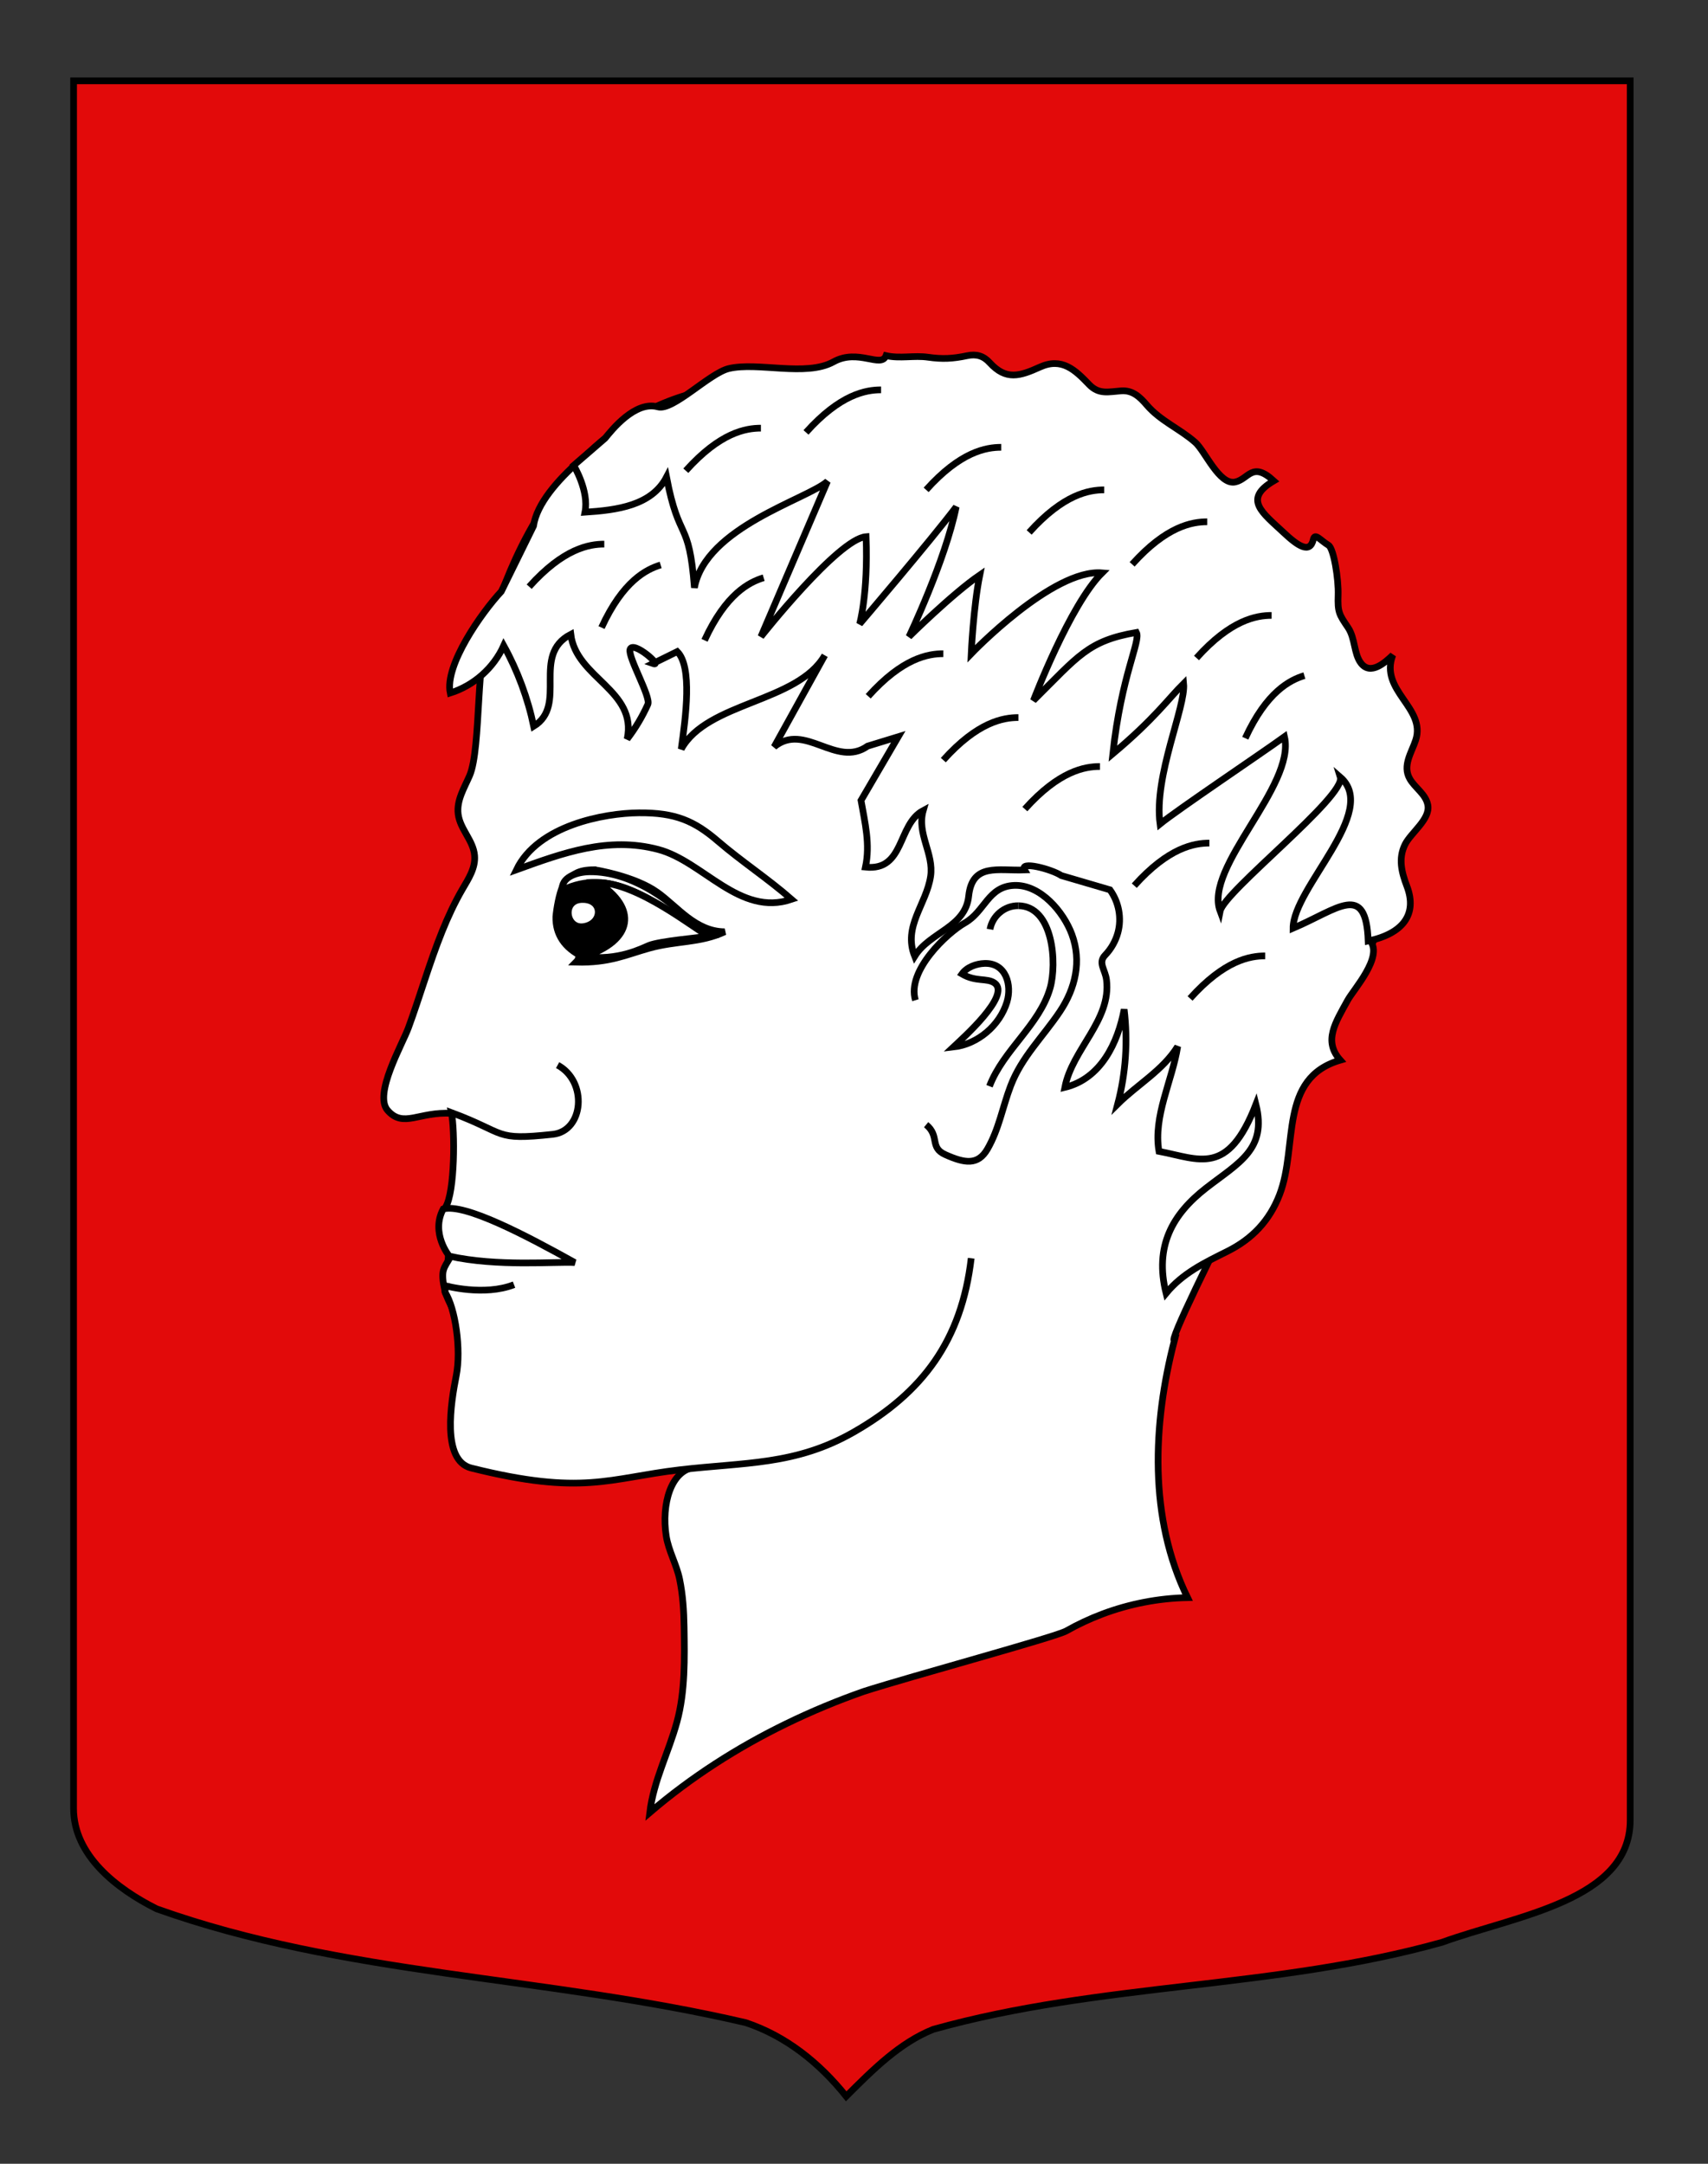 <?xml version="1.0" encoding="utf-8"?>
<!-- Generator: Adobe Illustrator 15.1.0, SVG Export Plug-In . SVG Version: 6.00 Build 0)  -->
<!DOCTYPE svg PUBLIC "-//W3C//DTD SVG 1.1//EN" "http://www.w3.org/Graphics/SVG/1.1/DTD/svg11.dtd">
<svg version="1.1" id="Calque_1" xmlns="http://www.w3.org/2000/svg" xmlns:xlink="http://www.w3.org/1999/xlink" x="0px" y="0px"
	 width="255.118px" height="323.148px" viewBox="0 0 255.118 323.148" enable-background="new 0 0 255.118 323.148"
	 xml:space="preserve">
<rect x="0" y="0" width="255.118" height="323.148" fill="#333333" stroke="none"/>
<path fill="#E20A0A" stroke="#000000" d="M10.994,12.075c78,0,154.504,0,232.504,0c0,135.583,0,149.083,0,259.75
	c0,12.043-17.104,14.25-28.104,18.25c-25,7-51,6-76,13c-5,2-9,6-13,10c-4-5-9-9-15-11c-30-7-60-7-88-17c-6-3-12.406-8-12.406-15
	C10.994,246.533,10.994,148.45,10.994,12.075z"/>
<g id="Tete_1_">
	<path fill="#FFFFFF" stroke="#000000" d="M66.462,192.963c19.951,49.999,133.777-46.927,138.698-53.203
		c17.468-22.274-27.243-55.126-31.49-53.764c-2.892,1.979-25.763-16.154-30.047-20.432C87.375,37.92,74.875,89.361,73.273,93.287
		c-2.27,3.969-1.346,18.411-3.131,22.554c-0.784,1.82-1.971,3.679-1.705,5.753c0.287,2.259,2.254,3.9,2.451,6.181
		c0.158,1.854-0.924,3.482-1.812,5.008c-1.174,2.021-2.16,4.147-3.034,6.313c-1.901,4.719-3.286,9.624-5.038,14.397
		c-0.918,2.502-5.21,9.906-3.118,12.324c2.356,2.721,4.716,0.143,9.538,0.463C68.867,170.368,66.462,192.963,66.462,192.963z"/>
	<path id="Cou" fill="#FFFFFF" stroke="#000000" d="M103.82,219.142c-3.635,0.373-5.045,5.566-4.309,10.264
		c0.345,2.203,1.544,4.236,1.998,6.439c0.486,2.346,0.639,4.747,0.675,7.138c0.072,4.677,0.173,9.606-1.062,14.153
		c-1.254,4.614-3.482,8.746-4.069,13.563c6.187-5.299,13.085-9.72,20.407-13.278c3.75-1.824,7.608-3.429,11.545-4.809
		c7.087-2.279,28.624-8.112,30.263-9.04c1.726-0.977,3.525-1.819,5.38-2.518c4.065-1.532,8.39-2.366,12.734-2.455
		c-5.809-11.854-5.22-25.929-1.959-38.431c-1.874,0.854,25.25-51.595,29.897-59.929c-4.367,4.922-31.893,12.382-29.968,9.936"/>
	<path id="Menton_1_" fill="#FFFFFF" stroke="#000000" d="M66.462,192.963c1.562,2.404,2.454,8.608,1.683,12.5
		c-0.781,3.939-2.234,12.663,2.243,13.782c16.667,4.167,20.563,1.512,31.119,0.267c9.725-1.148,17.298-0.649,26.011-5.635
		c10.338-5.915,16.105-13.702,17.548-25.961"/>
	<path fill="#FFFFFF" stroke="#000000" d="M83.289,159.07c4.533,2.459,3.92,9.835-0.721,10.336c-8.894,0.962-6.73-0.12-15.144-3.245
		c0.541,2.623,0.543,11.876-0.882,14.144l0.762,7.371c-1.021,1.813-1.562,1.922-0.842,5.168"/>
	<path fill="#FFFFFF" stroke="#000000" d="M67.104,187.595c7.149,1.619,15.983,0.785,18.749,0.961
		c-7.313-4.068-16.447-8.877-19.651-7.995C64.278,184.167,67.104,187.595,67.104,187.595z"/>
	<path fill="#FFFFFF" stroke="#000000" d="M76.777,191.859c-4.486,1.762-10.256,0.16-10.256,0.16"/>
	<g id="Oreille">
		<path fill="#FFFFFF" stroke="#000000" d="M138.335,167.965c2.095,1.737,0.444,3.402,2.885,4.486
			c2.884,1.282,4.848,1.618,6.278-0.855c1.715-2.964,2.257-6.283,3.465-9.443c1.652-4.324,4.84-7.329,7.359-11.099
			c2.314-3.466,3.258-7.502,1.783-11.507c-1.226-3.326-4.683-7.474-8.618-7.316c-3.92,0.157-4.348,3.888-7.384,5.607
			c-2.622,1.486-8.713,7.151-7.371,11.538"/>
		<path fill="#FFFFFF" stroke="#000000" d="M152.104,135.264c5.27,0.077,5.781,8.667,4.755,12.275
			c-1.583,5.552-6.979,9.233-9.063,14.685"/>
		<path fill="#FFFFFF" stroke="#000000" d="M147.042,143.886c3.219-0.124,4.142,3.214,3.358,5.772
			c-1.069,3.494-4.361,6.301-7.994,6.71c1.306-1.229,8.678-7.76,6.146-9.559c-1.132-0.8-2.765-0.12-4.869-1.352
			C144.413,144.432,145.825,143.924,147.042,143.886"/>
		<path fill="#FFFFFF" stroke="#000000" d="M147.875,138.791c0.353-2.018,2.181-3.557,4.23-3.523"/>
	</g>
	<g id="Oeil_1_">
		<path stroke="#000000" d="M98.186,133.265c3.043,2.172,5.688,5.843,10.064,5.89c-3.674,1.716-7.171,1.313-11.28,2.456
			c-3.444,0.957-5.902,2.217-10.938,2.086c0.646-0.644,0.007-0.723,0.984-0.822c-2.695-1.3-4.05-3.341-3.989-5.96
			c0.097-1.11,0.467-3.41,1.067-4.689c1.303-1.637,2.159-2.331,4.728-2.331C88.823,129.895,94.76,130.82,98.186,133.265z"/>
		<path fill="#FFFFFF" stroke="#000000" d="M88.093,130.198c-1.998,0.019-4.312,0.839-4.104,2.752
			c7.163-3.486,13.424,1.501,20.396,6.068C100.809,134.811,94.5,130.131,88.093,130.198"/>
		<path fill="#FFFFFF" stroke="#000000" d="M86.838,134.339c-2.948,0.146-2.337,4.429,0.32,4.047
			c2.974-0.426,3.001-4.209-0.317-4.046"/>
		<path fill="#FFFFFF" stroke="#000000" d="M89.278,131.803c5.938,3.767,5.408,8.66-2.043,11.06
			c5.138,0.694,8.741-1.292,9.694-1.667c1.691-0.665,7.323-1.124,8.906-1.388C103.933,138.883,95.288,131.803,89.278,131.803z"/>
	</g>
	<g id="Cheveux_1_">
		<path fill="#FFFFFF" stroke="#000000" d="M92.502,64.26c0,0-11.859,7.627-12.819,14.303l-4.808,9.772
			c-2.915,3.123-8.489,10.996-7.628,15.166c3.526-1.115,6.479-3.729,7.992-7.08c2.081,3.769,3.593,7.841,4.478,12.046
			c5.162-3.174-0.445-10.615,5.54-13.737c0.788,6.563,9.965,8.33,8.419,15.641c1.227-1.601,2.265-3.342,3.091-5.177
			c0.492-1.095-2.998-7.047-2.662-8.198c0.421-1.437,5.057,2.675,3.422,2.103l3.63-1.785c2.283,2.265,1.266,9.765,0.596,14.56
			c3.888-7.063,17.368-6.936,21.439-14.003l-7.562,13.665c4.584-3.734,9.282,3.215,13.961-0.106l4.578-1.403l-5.562,9.514
			c0.591,3.365,1.393,6.54,0.662,9.959c5.899,0.623,4.737-6.375,8.63-8.454c-0.999,3.484,1.619,6.417,1.1,9.842
			c-0.638,4.204-4.152,7.45-2.378,11.927c2.273-3.649,7.573-4.284,8.066-8.977c0.525-5.005,4.377-3.761,8.345-3.915
			c-0.832-1.401,4.016-0.139,5.496,0.84l7.262,2.128c1.329,1.834,1.777,4.224,1.182,6.405c-0.342,1.249-0.999,2.414-1.902,3.349
			c-1.109,1.148,0.012,2.146,0.205,3.704c0.741,6.014-5.125,10.347-6.225,16.049c5.385-1.294,7.927-6.679,8.861-11.65
			c0.574,4.717,0.246,9.535-0.963,14.133c2.947-2.921,6.729-5.015,8.957-8.595c-0.806,5.122-3.695,10.428-2.794,15.662
			c6.068,1.162,10.282,3.795,14.481-7.01c1.683,6.73-2.579,8.709-7.452,12.499c-5.003,3.894-7.733,8.668-5.968,15.713
			c2.475-3.001,5.715-4.556,9.131-6.255c3.727-1.857,6.319-4.584,7.819-8.473c2.803-7.268-0.21-17.394,9.071-20.092
			c-2.558-2.849-0.752-5.574,1.121-8.977c0.854-1.553,5.288-6.435,3.365-8.819c0,0,8.332-47.036-40.705-66.421
			C144.741,66.508,92.502,64.26,92.502,64.26z"/>
		<path fill="#FFFFFF" stroke="#000000" d="M90.38,65.453c0.961-1.192,4.494-5.649,7.892-4.687c2.244,0.635,7.688-5.025,10.577-5.72
			c4.322-1.041,11.538,1.271,15.65-1.01c3.684-2.042,7.104,1.01,7.844-0.92c2.074,0.473,4.185-0.067,6.279,0.234
			c2.161,0.31,3.728,0.222,5.845-0.228c1.366-0.289,2.435,0.026,3.357,1.039c2.442,2.681,4.495,2.023,7.512,0.659
			c3.27-1.479,5.245,0.422,7.347,2.616c1.456,1.521,2.907,1.073,4.786,0.935c1.702-0.124,2.791,0.914,3.816,2.111
			c2.05,2.397,4.922,3.534,7.247,5.585c1.478,1.304,3.578,6.422,5.966,5.917c2.025-0.431,2.516-3.142,5.758-0.17
			c-4.673,2.748-1.638,4.793,1.442,7.692c2.174,2.044,3.97,3.26,4.471,1.043c0.229-1.02,1.046,0.146,2.261,0.88
			c0.789,0.477,1.522,5.083,1.441,7.452c-0.086,2.523,0.141,2.869,1.473,4.83c1.095,1.619,0.861,3.92,1.936,5.325
			c1.438,1.881,3.602-0.092,4.757-1.196c-2.039,5.307,5.005,7.857,3.419,12.694c-0.608,1.855-1.999,3.795-0.893,5.757
			c0.777,1.38,2.39,2.281,2.703,3.919c0.41,2.145-2.547,4.144-3.417,5.938c-1.015,2.091-0.494,4.134,0.292,6.2
			c1.601,4.202-0.592,7.09-5.781,8.185c-0.32-8.899-4.488-4.768-11.219-1.907c0-6.038,12.965-17.443,7.052-22.564
			c0.888,2.83-17.383,17.111-17.948,20.022c-2.46-6.591,11.297-18.671,9.614-26.06c-3.525,2.542-15.945,10.885-18.589,13.03
			c-0.962-7.151,3.866-17.495,3.526-20.974c-2.244,2.224-4.327,5.244-10.577,10.487c1.282-11.759,4.193-16.842,3.525-18.115
			c-7.246,1.253-8.653,3.496-15.384,10.169c0,0,5.448-14.301,10.256-19.068c-7.372-0.636-19.551,12.077-19.551,12.077
			s0.321-6.992,1.282-11.759c-4.167,2.86-10.576,9.216-10.576,9.216s5.448-11.44,7.05-19.386
			c-3.846,5.085-14.422,17.479-14.422,17.479s1.281-4.449,0.961-13.03c-4.166,0.317-15.704,14.936-15.704,14.936l9.936-23.199
			c-3.041,2.685-18.188,6.833-19.871,15.89c-0.817-10.521-2.255-6.571-4.167-16.525c-2.232,4.266-7.371,4.925-12.179,5.243
			c0.641-3.178-1.683-6.991-1.683-6.991L90.38,65.453z"/>
		<g>
			<path fill="#FFFFFF" stroke="#000000" d="M102.438,70.299c5.129-5.72,8.975-6.356,11.218-6.356"/>
			<path fill="#FFFFFF" stroke="#000000" d="M79.042,87.619c5.129-5.72,8.975-6.356,11.218-6.356"/>
			<path fill="#FFFFFF" stroke="#000000" d="M120.387,64.579c5.128-5.72,8.974-6.356,11.217-6.356"/>
			<path fill="#FFFFFF" stroke="#000000" d="M129.681,103.986c5.128-5.72,8.975-6.356,11.218-6.356"/>
			<path fill="#FFFFFF" stroke="#000000" d="M140.899,113.52c5.128-5.72,8.974-6.356,11.218-6.356"/>
			<path fill="#FFFFFF" stroke="#000000" d="M105.234,95.631c3.201-6.964,6.688-8.695,8.832-9.35"/>
			<path fill="#FFFFFF" stroke="#000000" d="M89.849,93.725c3.202-6.964,6.688-8.695,8.833-9.351"/>
			<path fill="#FFFFFF" stroke="#000000" d="M186,110.25c3.201-6.964,6.688-8.695,8.832-9.351"/>
			<path fill="#FFFFFF" stroke="#000000" d="M177.756,149.114c5.128-5.72,8.975-6.356,11.218-6.356"/>
			<path fill="#FFFFFF" stroke="#000000" d="M169.423,132.27c5.128-5.721,8.975-6.356,11.218-6.356"/>
			<path fill="#FFFFFF" stroke="#000000" d="M153.078,120.83c5.128-5.721,8.975-6.356,11.218-6.356"/>
			<path fill="#FFFFFF" stroke="#000000" d="M138.334,73.159c5.129-5.72,8.975-6.356,11.218-6.356"/>
			<path fill="#FFFFFF" stroke="#000000" d="M153.719,79.516c5.128-5.721,8.974-6.356,11.217-6.356"/>
			<path fill="#FFFFFF" stroke="#000000" d="M169.103,84.283c5.128-5.721,8.975-6.356,11.218-6.356"/>
			<path fill="#FFFFFF" stroke="#000000" d="M178.718,98.266c5.128-5.721,8.975-6.356,11.218-6.356"/>
		</g>
		<path fill="#FFFFFF" stroke="#000000" d="M95.431,121.394c5.486-0.045,8.307,1.226,11.805,4.231
			c3.547,3.048,7.475,5.61,10.993,8.685c-7.771,2.641-13.184-5.672-19.913-7.448c-7.481-1.975-14.244,0.525-21.176,3.034
			C80.345,123.258,90.256,121.436,95.431,121.394z"/>
	</g>
</g>
</svg>
